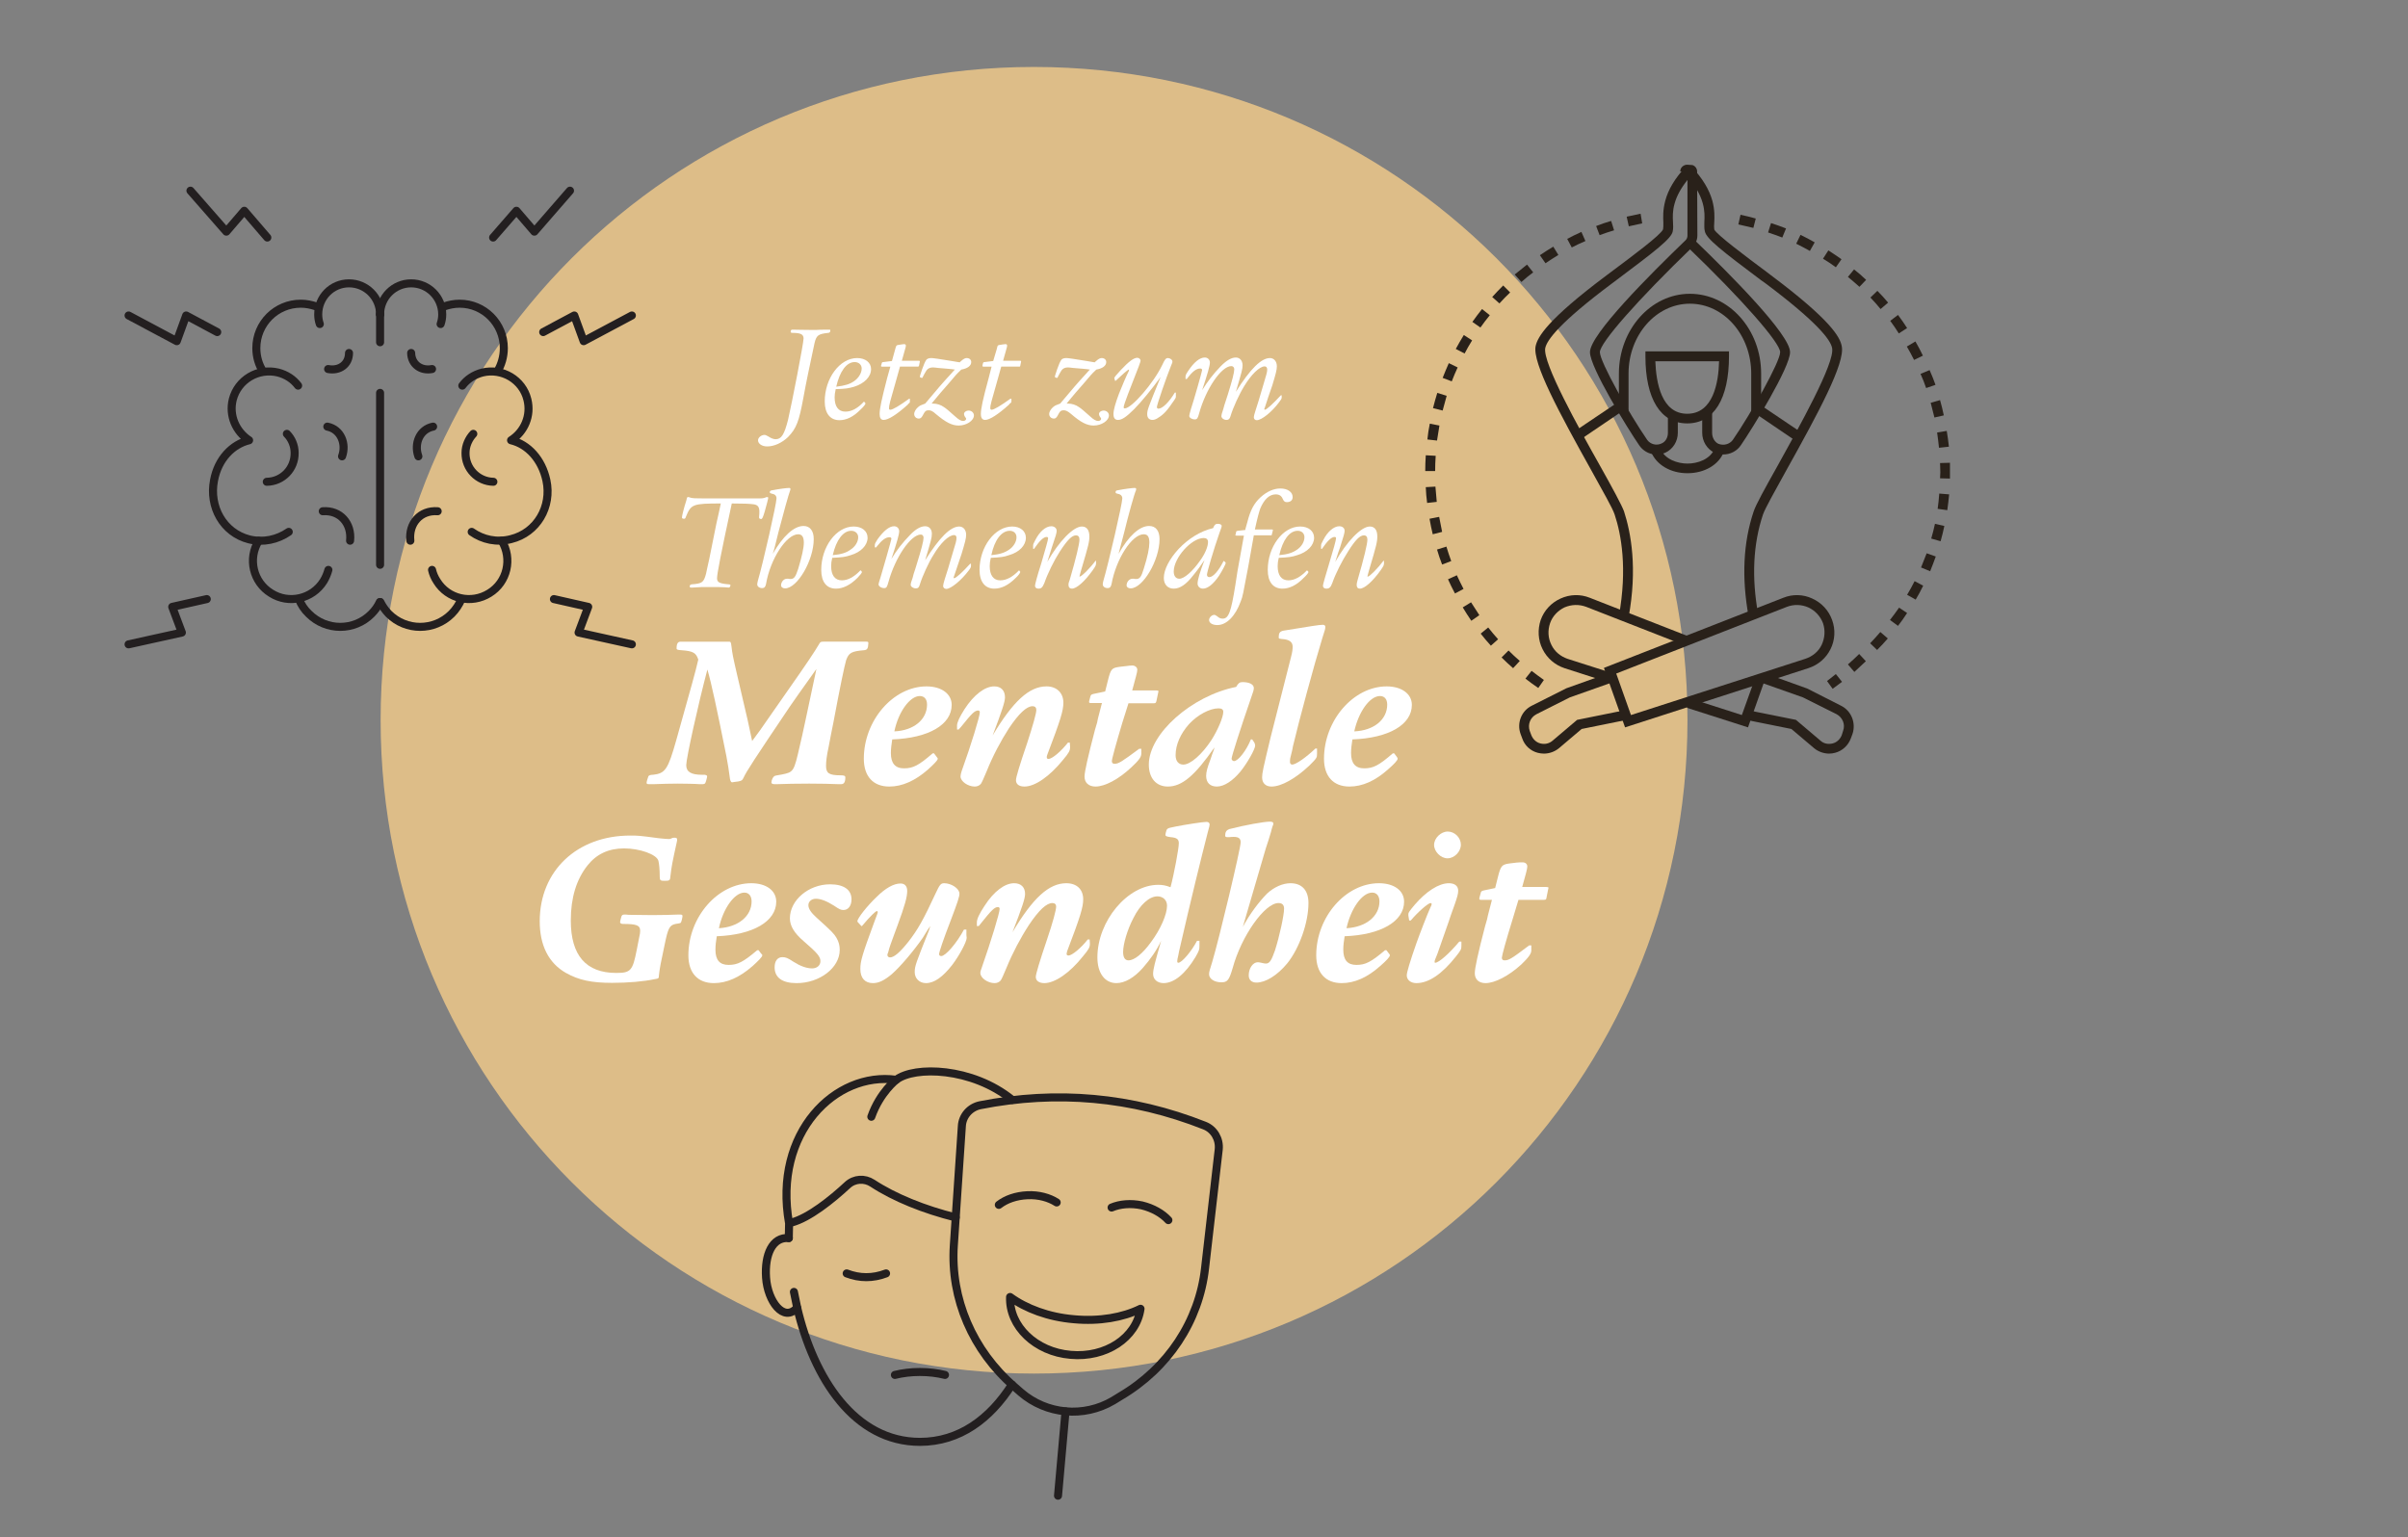 <svg version="1.2" xmlns="http://www.w3.org/2000/svg" viewBox="0 0 899 574" width="899" height="574">
	<rect x="0" y="0" width="899" height="574" fill="#808080" stroke="none"/>
	<title>lp-mentale-gesundheit-stoerer-themenhafen-svg</title>
	<style>
		.s0 { fill: #ddbd88 } 
		.s1 { fill: #ffffff } 
		.s2 { fill: none;stroke: #231f20;stroke-linecap: round;stroke-linejoin: round;stroke-width: 3 } 
		.s3 { fill: #29211a } 
	</style>
	<path id="Layer" class="s0" d="m386.1 512.9c-135 0-244-109.1-244-244 0-134.9 109-243.9 243.9-243.9 135 0 244 109 244 243.9 0 134.9-109 244-244 244z"/>
	<g id="Layer">
		<path id="Layer" class="s1" d="m296.3 123.1c0.9 0 3.7 0.1 6.8 0.1h1.7c0.8-0.1 4.5-0.1 4.6-0.1 0.5 0 0.6 0 0.6 0.2 0 0.7-0.3 1-0.8 1-3.7 0.4-4.4 0.9-5.1 3.8-2.1 9.9-3 14-4.2 20.6-1.6 8.7-2.6 11.3-5.7 14.5-2.3 2.2-5.2 3.5-7.8 3.5-1.9 0-3.4-1-3.4-2.3 0-1 1.2-2 2.4-2 0.4 0 0.6 0.1 1.5 0.6q1.5 1 2.7 1c2.1 0 3.2-1.7 4.6-7.2 1.4-6 5.8-28.6 5.8-30.4 0-1.5-1-2.1-4-2.1-0.6 0-0.8-0.1-0.8-0.4 0-0.5 0.2-0.8 0.5-0.8 0 0 0.6 0 0.6 0z"/>
		<path id="Layer" fill-rule="evenodd" class="s1" d="m322.6 150l0.4 0.4c0 0.1 0.1 0.2 0.1 0.3 0 0.3-0.8 1.3-1.8 2.2-2.6 2.7-5.3 4-7.9 4-3.5 0-5.5-2.6-5.5-7 0-8.6 5.6-16.2 12.1-16.2 3.1 0 5.2 1.7 5.2 4.1 0 2.9-2.5 5.4-6.3 6.6-2.1 0.6-3.1 0.8-6.9 0.9-0.3 1.5-0.4 2.1-0.4 3.1 0 3.4 1.4 5.3 4 5.3 2.3 0 4.6-1.2 6.9-3.7 0 0 0.1 0 0.1 0zm-3.7-7.7c1.6-1.1 2.8-3 2.8-4.7 0-1.4-1.1-2.4-2.6-2.4-3.1 0-5.6 3.5-6.9 9.2 3.2-0.4 5-0.9 6.7-2.1z"/>
		<path id="Layer" class="s1" d="m339.7 148.9v0.9c0 0.4 0 0.4-0.2 0.7q-0.4 0.2-0.6 0.6c-4 3.6-7.2 5.7-9 5.7q-1.5 0-1.5-2.2c0-2 0.7-5.3 2.8-13.4l1.2-4.3h-3.2c-0.2 0-0.3-0.1-0.3-0.3 0 0 0-0.1 0.1-0.2l0.2-0.8q0.1-0.4 0.6-0.4l3.2-0.4 1.3-4.7c0.3-1.1 0.4-1.2 1.1-1.3 0.7-0.1 1.7-0.3 2.1-0.3 0.5 0 0.7 0.2 0.7 0.6q0 0.1-0.1 0.6l-1.4 5h6.3c0.4 0 0.4 0.1 0.4 0.2v0.2l-0.3 1.5c-0.1 0.2-0.3 0.4-0.5 0.3h-6.6l-1.2 4.3c-2.6 9.1-2.9 10.1-2.9 11.3q0 0.5 0.5 0.5c0.9 0 3.4-1.5 7-4.1 0 0 0.3 0 0.3 0z"/>
		<path id="Layer" class="s1" d="m348.3 150.7c1.5 0 3 0.5 4.1 1.3q1 0.6 4.2 3.5c1.3 1.2 2.2 1.7 3 1.7 0.6 0 1.1-0.4 1.1-0.8 0-0.2-0.1-0.4-0.4-0.7-0.3-0.5-0.4-0.8-0.4-1.1 0-0.7 0.8-1.3 1.7-1.3 1.1 0 2 0.8 2 1.8 0 2-2.8 3.8-5.7 3.8-2.5 0-4.8-1.2-8.5-4.3-1.2-1.1-1.9-1.4-2.7-1.4-1 0-1.4 0.3-2.3 2.1-0.4 0.7-0.8 1-1.4 1-0.9 0-1.7-0.7-1.7-1.7 0-0.9 0.7-2 1.6-2.7 0.6-0.5 0.9-0.6 2.5-1.2 4.6-5.5 6.4-7.6 9.9-11.4 0.4-0.5 0.8-0.9 1.2-1.3-0.9-0.1-1.2-0.2-2.6-0.3q-1.8-0.2-3.6-0.3c-0.8-0.1-1.6-0.2-2-0.2q-1.6 0-2.4 1.1c-0.4 0.7-1.1 1.8-1.3 2.3q-0.1 0.5-0.4 0.5c-0.4 0-0.8-0.3-0.8-0.4 0-0.2 0.2-0.8 0.9-2.9 0.8-2.2 1-2.5 1.2-2.9 0.4-0.9 1.1-1.2 2.2-1.2q1 0 7.6 1.1c2 0.3 2.1 0.4 3 0.5l0.3-0.3c1.1-1 1.7-1.3 2.3-1.3 1 0 1.7 0.6 1.7 1.5 0 1.4-1.4 2.4-3.7 2.8-1.1 1.1-1.4 1.3-2 2-1.8 2.1-3.8 4.5-5.7 6.6-1.3 1.6-1.9 2.2-3.4 4.1 0 0 0.5 0 0.5 0z"/>
		<path id="Layer" class="s1" d="m377.6 148.9v0.9c0 0.4 0 0.4-0.3 0.7q-0.4 0.2-0.6 0.6c-4 3.6-7.2 5.7-8.9 5.7q-1.6 0-1.6-2.2c0-2 0.7-5.3 2.9-13.4l1.1-4.3h-3.2c-0.1 0-0.2-0.1-0.2-0.3 0 0 0-0.1 0-0.2l0.2-0.8q0.1-0.4 0.6-0.4l3.2-0.4 1.4-4.7c0.2-1.1 0.3-1.2 1-1.3 0.7-0.1 1.7-0.3 2.2-0.3 0.4 0 0.6 0.2 0.6 0.6q0 0.1-0.1 0.6l-1.4 5h6.3c0.4 0 0.4 0.1 0.4 0.2v0.2l-0.3 1.5c0 0.2-0.3 0.4-0.5 0.3h-6.6l-1.2 4.3c-2.6 9.1-2.9 10.1-2.9 11.3q0.1 0.5 0.5 0.5c0.9 0 3.4-1.5 7-4.1 0 0 0.4 0 0.4 0z"/>
		<path id="Layer" class="s1" d="m398.8 150.7c1.4 0 2.9 0.5 4 1.3q1 0.6 4.2 3.5c1.3 1.2 2.2 1.7 3 1.7 0.6 0 1.1-0.4 1.1-0.8 0-0.2-0.1-0.4-0.4-0.7-0.3-0.5-0.4-0.8-0.4-1.1 0-0.7 0.8-1.3 1.7-1.3 1.1 0 2 0.8 2 1.8 0 2-2.8 3.8-5.7 3.8-2.5 0-4.8-1.2-8.4-4.3-1.3-1.1-2-1.4-2.8-1.4-1 0-1.4 0.3-2.3 2.1-0.4 0.7-0.8 1-1.3 1-1 0-1.8-0.7-1.8-1.7 0-0.9 0.7-2 1.6-2.7 0.6-0.5 0.9-0.6 2.5-1.2 4.6-5.5 6.4-7.6 9.9-11.4 0.4-0.5 0.8-0.9 1.2-1.3-0.9-0.1-1.2-0.2-2.6-0.3q-1.8-0.2-3.6-0.3c-0.8-0.1-1.6-0.2-2-0.2q-1.6 0-2.4 1.1c-0.4 0.7-1.1 1.8-1.3 2.3q-0.1 0.5-0.4 0.5c-0.4 0-0.8-0.3-0.8-0.4 0-0.2 0.2-0.8 0.9-2.9 0.8-2.2 1-2.5 1.2-2.9 0.4-0.9 1.1-1.2 2.2-1.2q1 0 7.6 1.1c2 0.3 2.1 0.4 3 0.5l0.3-0.3c1.1-1 1.7-1.3 2.3-1.3 1 0 1.7 0.6 1.7 1.5 0 1.4-1.4 2.4-3.7 2.8-1.1 1.1-1.4 1.3-2 2-1.8 2.1-3.8 4.5-5.7 6.6-1.3 1.6-1.9 2.2-3.4 4.1 0 0 0.5 0 0.5 0z"/>
		<path id="Layer" class="s1" d="m439 146.6v1.3c0 0.5 0 0.6-0.6 1.5-2.7 4-3.9 5.3-6 6.6-0.7 0.5-1.5 0.8-2.1 0.8-1.3 0-2-0.8-2-2.1 0-1.6 0.2-2.1 5-13.9-3.3 4.5-7.2 9.3-9.9 12-2.8 2.8-4.5 4-6 4q-1.7 0-1.7-2.2c0-1.5 0.7-4 2.1-7.7 0.8-2.1 2.9-7 3.6-8.3 0.1-0.3 0.1-0.4 0.1-0.5 0 0 0-0.1-0.1-0.1-0.3 0-2.7 2.1-4.9 4.2h-0.2l-0.2-0.7q-0.1-0.3-0.1-0.3c0-0.3 0.8-1.3 2.4-3 3.1-3.3 4.9-4.6 6.2-4.6 0.6 0 1.2 0.5 1.2 1 0 0.6-0.2 1.1-4.7 12.6-1 2.6-1.6 4.4-1.6 4.9 0 0.2 0.1 0.4 0.4 0.4 2.6 0 10.8-9.5 14-16.2 1-2.2 1.4-2.6 2.1-2.6 0.8 0 1.7 0.6 1.7 1.3 0 0.3 0 0.4-0.6 1.8-1.6 3.9-5.2 14.4-5.2 15.2 0 0.4 0.3 0.6 0.6 0.6 1.5 0 4-2.5 6.1-6 0 0 0.4 0 0.4 0z"/>
		<path id="Layer" class="s1" d="m442.6 141.5v-0.8c0-0.6 0.2-1 1-2.2 2.2-3.3 4.3-5 6.2-5 1.1 0 1.9 0.8 1.9 1.9 0 1.1-0.8 4-2.9 10.3 2-3.2 4-5.9 7-9 2.1-2.1 3.9-3.2 5.6-3.2 1.5 0 2.5 1.2 2.5 2.9 0 1.4-0.3 2.4-2.5 9.9 5.4-8.6 9.5-12.6 12.7-12.6 1.5 0 2.6 1.2 2.6 3.1 0 1.3-0.4 2.8-1.7 7.1-0.5 1.3-2.6 7.6-2.8 8.3-0.1 0.3-0.2 0.4-0.2 0.5 0 0.1 0.1 0.3 0.2 0.3 0.7 0 3.3-2.5 6-5.4h0.3v0.9q0 0.5-0.9 1.6c-2.7 3.7-6.6 6.8-8.4 6.8-0.6 0-1.1-0.4-1.1-1.1 0-0.4 0.2-1.2 0.6-2.4q1.1-3.3 2.8-9.2c1.3-4.3 1.6-5.3 1.6-6.2q0-1.1-0.9-1.2c-2 0-5.1 3.1-7.7 7.4-1.8 2.9-4.2 8.1-5.1 11.2-0.3 1-0.7 1.4-1.5 1.4-1 0-1.9-0.7-1.9-1.4 0-0.3 0.1-0.7 0.2-1.1 0.3-1 0.7-2 0.9-3 0.4-1.3 0.9-2.7 1.3-4 1.6-5.1 2.4-8.2 2.4-9.4 0-0.7-0.4-1.2-1.1-1.2-3.7 0-9.5 8.5-12 17.6-0.5 1.9-0.8 2.3-1.6 2.3-1.1 0-2.1-0.6-2.1-1.3q0-0.4 0.6-2.5c1-2.9 4.2-14.2 4.2-14.6 0-0.4-0.3-0.6-0.7-0.6-1.4 0-2.8 1-4.7 3.5l-0.3 0.4c0 0-0.5 0-0.5 0z"/>
		<path id="Layer" class="s1" d="m283.4 192.9c0.1-0.7 0.1-1.4 0.1-1.9 0-1.7-0.6-2.5-2.2-2.7-1.5-0.2-3.6-0.3-8.1-0.3-4.1 19-5.5 26.3-5.5 27.9 0 1.5 0.8 2 4.4 2.3 0.4 0 0.6 0.1 0.6 0.3 0 0.5-0.3 0.9-0.6 0.9h-0.1c-1.3-0.2-5.2-0.2-8.1-0.2-1.5 0-2.3 0-5.4 0.2h-0.5q-0.5 0-0.5-0.4c0-0.5 0.2-0.7 0.7-0.8 4-0.3 4.5-0.7 5.4-4 0.2-0.9 0.5-2.5 1.2-5.5 0.9-4.6 1.8-8.8 2.7-13.4 0.7-2.9 0.9-4.1 1.6-7.3-10.5 0-11.1 0.3-13 4.9-0.2 0.7-0.4 0.8-0.7 0.8-0.5 0-0.8-0.1-0.8-0.5 0-0.6 0.8-3.8 1.6-6.2l0.2-0.8c0.1-0.5 0.2-0.6 0.6-0.6q0.2 0 0.4 0.1c0.9 0.4 1.7 0.4 7.2 0.4h18.5c1.6 0 1.8 0 2.9-0.4 0.1-0.1 0.2-0.1 0.4-0.1 0.3 0 0.4 0.1 0.4 0.3 0 0.4-0.6 2.6-1.3 5.1-0.7 2.4-1 2.8-1.3 2.8-0.5 0-0.8-0.2-0.8-0.5 0 0 0-0.4 0-0.4z"/>
		<path id="Layer" class="s1" d="m288.7 183c2-0.4 5-0.8 5.9-0.8q0.5 0 0.5 0.4c0 0.1 0 0.3-0.1 0.5-0.5 1.2-2.8 9.5-4.4 15.7-1.3 5.2-1.4 5.9-2.1 8 3.8-6.6 7.9-10.4 11.5-10.4 2.4 0 3.8 1.8 3.8 4.9 0 7.9-6.1 18.4-10.7 18.4-0.9 0-1.5-0.5-1.5-1.1 0-1.3 1-2.5 2.2-2.5h0.5c0.4 0.1 0.7 0.1 0.8 0.1 1.4 0 1.9-0.8 2.9-3.8 1.4-4.7 2.1-7.8 2.1-9.8 0-2.1-0.7-3.1-2.1-3.1-4.4 0-10.4 9.2-12 18.5-0.2 1.1-0.6 1.6-1.5 1.6-1 0-1.8-0.6-1.8-1.4 0-0.3 0.1-0.7 0.2-1.2 2-6.8 7-28.9 7-30.9 0-1-0.6-1.6-1.9-1.8-0.4-0.1-0.6-0.2-0.6-0.5 0-0.4 0.2-0.6 0.7-0.7 0 0 0.6-0.1 0.6-0.1z"/>
		<path id="Layer" fill-rule="evenodd" class="s1" d="m321.4 213l0.3 0.4c0 0 0.1 0.2 0.1 0.2 0 0.3-0.8 1.3-1.7 2.2-2.7 2.7-5.4 4-8 4-3.5 0-5.5-2.5-5.5-7 0-8.6 5.6-16.2 12.1-16.2 3.1 0 5.2 1.7 5.2 4.2 0 2.8-2.5 5.4-6.3 6.5-2.1 0.7-3.1 0.8-6.9 1-0.3 1.4-0.4 2-0.4 3.1 0 3.4 1.4 5.3 4 5.3 2.3 0 4.6-1.3 6.9-3.7 0 0 0.2 0 0.2 0zm-3.8-7.8c1.7-1.1 2.8-2.9 2.8-4.6 0-1.4-1.1-2.4-2.6-2.4-3 0-5.6 3.4-6.9 9.1 3.2-0.3 5.1-0.9 6.7-2.1z"/>
		<path id="Layer" class="s1" d="m326.6 204.4v-0.8c0-0.6 0.2-0.9 1-2.2 2.3-3.2 4.4-4.9 6.2-4.9 1.1 0 1.9 0.8 1.9 1.9 0 1.1-0.8 4-2.9 10.3 2-3.3 4-5.9 7-9 2.1-2.2 4-3.2 5.6-3.2 1.5 0 2.5 1.1 2.5 2.8 0 1.5-0.3 2.5-2.5 9.9 5.4-8.6 9.5-12.6 12.7-12.6 1.5 0 2.6 1.2 2.6 3.1 0 1.3-0.4 2.8-1.7 7.1-0.5 1.4-2.6 7.6-2.8 8.3-0.1 0.3-0.2 0.5-0.2 0.6 0 0.1 0.1 0.2 0.2 0.2 0.7 0 3.3-2.4 6-5.4h0.3v0.9q0 0.6-0.9 1.7c-2.7 3.6-6.6 6.8-8.3 6.8-0.7 0-1.2-0.5-1.2-1.1 0-0.4 0.2-1.2 0.6-2.5q1.1-3.3 2.8-9.2c1.3-4.2 1.6-5.3 1.6-6.2q0-1.1-0.9-1.1c-2 0-5.1 3-7.7 7.4-1.8 2.8-4.2 8.1-5.1 11.1-0.3 1.1-0.7 1.4-1.5 1.4-1 0-1.9-0.7-1.9-1.3 0-0.4 0.1-0.7 0.2-1.1 0.4-1.1 0.7-2 0.9-3 0.5-1.4 0.9-2.8 1.3-4.1 1.6-5.1 2.4-8.2 2.4-9.4 0-0.7-0.4-1.2-1-1.2-3.8 0-9.6 8.6-12.1 17.7-0.5 1.8-0.7 2.3-1.6 2.3-1.1 0-2.1-0.7-2.1-1.4q0-0.4 0.7-2.5c0.9-2.9 4.1-14.2 4.1-14.5 0-0.4-0.3-0.6-0.7-0.6-1.4 0-2.8 1-4.7 3.4l-0.3 0.4c0 0-0.5 0-0.5 0z"/>
		<path id="Layer" fill-rule="evenodd" class="s1" d="m380.5 213l0.3 0.4c0.1 0 0.1 0.2 0.1 0.2 0 0.3-0.7 1.3-1.7 2.2-2.7 2.7-5.3 4-8 4-3.4 0-5.5-2.5-5.5-7 0-8.6 5.7-16.2 12.2-16.2 3 0 5.1 1.7 5.1 4.2 0 2.8-2.4 5.4-6.3 6.5-2 0.7-3 0.8-6.8 1-0.3 1.4-0.4 2-0.4 3.1 0 3.4 1.4 5.3 3.9 5.3 2.4 0 4.7-1.3 7-3.7 0 0 0.1 0 0.1 0zm-3.7-7.8c1.6-1.1 2.7-2.9 2.7-4.6 0-1.4-1-2.4-2.5-2.4-3.1 0-5.7 3.4-6.9 9.1 3.1-0.3 5-0.9 6.7-2.1z"/>
		<path id="Layer" class="s1" d="m385.7 204.9v-1c0-0.7 0.1-0.9 0.8-2.2 1.6-3.2 3.9-5.2 6-5.2 1.1 0 2 0.7 2 1.7 0 0.8-0.4 2.1-1.8 6.2-0.5 1.6-0.6 1.9-1.7 5.4 4.3-7.6 9.7-13.2 12.9-13.2 1.8 0 2.8 1.3 2.8 3.7 0 2-0.3 3.3-3.1 12.7-0.3 1.1-0.6 2.1-0.6 2.2 0 0.1 0.1 0.1 0.1 0.1 0.7 0 3.9-3.2 5.9-5.9h0.2v0.8c0 0.8-0.1 1.1-1.3 2.8-3 4.2-6 6.8-7.7 6.8-0.8 0-1.3-0.5-1.3-1.4 0-0.5 0.1-1 0.5-2 2.3-7.9 3.6-13.3 3.6-14.9 0-1-0.4-1.6-1.3-1.6-1.5 0-3.2 1.7-6 6-2.2 3.4-4.6 8.3-5.8 11.8-0.7 1.6-1.1 2.1-2.2 2.1-0.8 0-1.3-0.4-1.3-1.1 0-0.4 0.8-3.6 2.3-8.2 1.5-5.2 2.6-8.9 2.6-9.5 0-0.3-0.2-0.5-0.5-0.5-1.2 0-2.6 1.3-4.8 4.5 0 0-0.3-0.1-0.3-0.1z"/>
		<path id="Layer" class="s1" d="m417.7 183c2-0.4 5-0.8 5.9-0.8q0.5 0 0.6 0.4c0 0.1-0.1 0.3-0.1 0.5-0.6 1.2-2.9 9.5-4.4 15.7-1.4 5.2-1.5 5.9-2.1 8 3.7-6.6 7.8-10.4 11.4-10.4 2.5 0 3.9 1.8 3.9 4.9 0 7.9-6.2 18.4-10.8 18.4-0.9 0-1.5-0.5-1.5-1.1 0-1.3 1-2.5 2.2-2.5h0.5c0.4 0.1 0.7 0.1 0.9 0.1 1.3 0 1.9-0.8 2.8-3.8 1.5-4.7 2.1-7.8 2.1-9.8 0-2.1-0.6-3.1-2.1-3.1-4.4 0-10.3 9.2-12 18.5-0.2 1.1-0.6 1.6-1.5 1.6-1 0-1.8-0.6-1.8-1.4 0-0.3 0.1-0.7 0.2-1.2 2-6.8 7.1-28.9 7.1-30.9 0-1-0.7-1.6-2-1.8-0.4-0.1-0.5-0.2-0.5-0.5 0-0.4 0.1-0.6 0.6-0.7 0 0 0.6-0.1 0.6-0.1z"/>
		<path id="Layer" fill-rule="evenodd" class="s1" d="m457 209.5l0.3 0.3c0.2 0.2 0.3 0.2 0.3 0.4 0 0.5-1.4 3.1-2.5 4.8-2.1 3.1-4.2 4.8-6 4.8-1.1 0-2-0.8-2-1.9 0-1.4 0.9-4.4 2.6-8.8-1.2 1.8-2.7 3.9-4.2 5.7-2.7 3.5-5 5-7.3 5-2.2 0-3.7-1.5-3.7-4 0-3.1 2.1-7.1 5.5-10.8 3.7-3.9 8.2-6.7 12.9-7.8 0.5-1.3 0.9-1.6 1.8-1.6 0.8 0 1.4 0.3 1.4 0.8 0 0.3-0.2 0.9-0.9 2.8-2 5.7-4.6 14.5-4.6 15.4 0 0.6 0.4 0.9 0.9 0.9 1.4 0 3.5-2.4 5.3-6zm-18.8 3.9c0 1.7 0.8 2.7 2.1 2.7 1.8 0 4.9-2.7 7.7-6.7 1.9-2.6 3-5.3 3-7 0-1-0.6-1.5-1.6-1.5-4.6 0-11.2 7.4-11.2 12.5z"/>
		<path id="Layer" class="s1" d="m474.8 197.7q0.5 0 0.4 0.2v0.2l-0.4 1.6c0 0.2-0.1 0.2-0.4 0.2h-6.3l-2.1 11.8c-2 10.5-2 10.9-2.8 12.9-2 5.5-5.3 8.8-8.7 8.8-1.9 0-3.1-0.8-3.1-1.9 0-0.9 1-1.9 1.9-1.9 0.3 0 0.5 0.1 1.1 0.5 0.8 0.7 1.3 0.9 2.1 0.9 2.2 0 3.1-2.5 4.7-12.5q0.4-2.6 0.8-5.2l2.4-13.3h-2.8q-0.4 0-0.4-0.2c0-0.1 0-0.1 0.1-0.2l0.2-1c0.1-0.3 0.1-0.3 0.6-0.4l2.8-0.3 0.1-0.5 0.7-2.5c1.1-4.3 2.4-6.9 4.9-9.2 2.4-2.2 5-3.3 7.4-3.3 2.7 0 4.6 1.3 4.6 3.2 0 1.2-0.8 1.9-2.2 1.9-0.7 0-1.1-0.3-1.5-1.2-0.5-1.2-1.3-1.7-2.7-1.7q-3.5 0.1-5.7 5.3c-0.5 1.5-1 3.2-2 7.8 0 0 6.3 0 6.3 0z"/>
		<path id="Layer" fill-rule="evenodd" class="s1" d="m488 213l0.4 0.4c0 0 0.1 0.2 0.1 0.2 0 0.3-0.8 1.3-1.8 2.2-2.6 2.7-5.3 4-7.9 4-3.5 0-5.5-2.5-5.5-7 0-8.6 5.6-16.2 12.1-16.2 3.1 0 5.2 1.7 5.2 4.2 0 2.8-2.5 5.4-6.3 6.5-2.1 0.7-3.1 0.8-6.9 1-0.3 1.4-0.4 2-0.4 3.1 0 3.4 1.4 5.3 4 5.3 2.3 0 4.6-1.3 6.9-3.7 0 0 0.1 0 0.1 0zm-3.7-7.8c1.6-1.1 2.7-2.9 2.7-4.6 0-1.4-1-2.4-2.5-2.4-3.1 0-5.6 3.4-6.9 9.1 3.2-0.3 5-0.9 6.7-2.1z"/>
		<path id="Layer" class="s1" d="m493.2 204.9v-1c0-0.7 0.1-0.9 0.8-2.2 1.6-3.2 4-5.2 6-5.2 1.2 0 2 0.7 2 1.7 0 0.8-0.4 2.1-1.7 6.2-0.6 1.6-0.7 1.9-1.8 5.4 4.3-7.6 9.7-13.2 12.9-13.2 1.8 0 2.8 1.3 2.8 3.7 0 2-0.3 3.3-3.1 12.7-0.3 1.1-0.6 2.1-0.6 2.2 0 0.1 0.1 0.1 0.2 0.1 0.6 0 3.8-3.2 5.8-5.9h0.2v0.8c0 0.8-0.1 1.1-1.3 2.8-3 4.2-6 6.8-7.7 6.8-0.8 0-1.2-0.5-1.2-1.4 0-0.5 0.1-1 0.4-2 2.3-7.9 3.6-13.3 3.6-14.9 0-1-0.4-1.6-1.3-1.6-1.5 0-3.2 1.7-5.9 6-2.2 3.4-4.7 8.3-5.9 11.8-0.6 1.6-1.1 2.1-2.2 2.1-0.8 0-1.3-0.4-1.3-1.1 0-0.4 0.9-3.6 2.3-8.2 1.6-5.2 2.6-8.9 2.6-9.5 0-0.3-0.2-0.5-0.5-0.5-1.2 0-2.6 1.3-4.8 4.5 0 0-0.3-0.1-0.3-0.1z"/>
		<path id="Layer" class="s1" d="m279 268.3c0.3 1.6 1 4.4 1.8 8.4 1.9-2.5 3.5-4.7 7.2-10.1 2-2.9 4-5.7 6-8.6 7.1-10.1 10.3-14.9 11.8-17.5 0.4-0.8 0.7-0.9 1.6-0.9h8.6 7.5c0.5 0 0.7 0.1 0.7 0.5-0.1 2.1-0.4 2.6-1.7 2.7-4.7 0.4-5.6 1-6.6 3.7-0.7 2.5-2.1 9.1-4.8 23.5-0.6 2.8-1.1 5.6-1.7 8.7-0.8 3.7-1 5.6-1 7.3 0 2.7 1.1 3.5 5.4 3.5 1.4 0 1.8 0.2 1.8 0.8 0 1.7-0.5 2.5-1.5 2.5-0.2 0-0.8 0-1.4 0-1.7-0.1-6.8-0.2-10.6-0.2-3.5 0-10.3 0.1-11.7 0.2-0.6 0-1.1 0-1.3 0-0.6 0-1.1-0.2-1.1-0.6 0-0.9 0.6-2.1 1.1-2.4q0.2-0.2 2.8-0.6c4.4-0.9 4.5-1 6.7-10.7 0.9-3.6 2.9-13.2 6.2-28.7q-8 11.2-9.9 14c-13.6 20.2-16.2 24.2-17.3 26.6-0.5 1-0.6 1.1-2 1.4l-1.6 0.2c-0.2 0.1-0.6 0.1-0.7 0.1q-0.7 0-0.9-2.2c-0.4-2.8-0.5-3.8-1.2-7.5-3.5-17.5-5.6-27.3-7.1-32.4-3.5 13.2-7.9 33.2-7.9 35.7 0 2.5 1.8 3.6 5.9 3.6 1.4-0.1 1.9 0.2 1.9 0.6 0 0.4-0.5 2.2-0.7 2.5-0.2 0.3-0.5 0.4-0.8 0.4-0.3 0-0.9 0-1.5 0-0.6-0.1-5.9-0.2-7.9-0.2-2.3 0-6.7 0.1-8.8 0.2-0.8 0-1.7 0-2.1 0-0.5 0-0.8-0.1-0.8-0.5 0-0.5 0.5-2 0.7-2.5 0.3-0.3 0.7-0.5 1.7-0.5 4.6-0.5 5.6-2 8.7-13 5.8-20.7 7.1-25.2 8.2-30-0.8-2.5-1.9-3.2-6.2-3.5-1.5-0.1-1.9-0.2-1.9-0.7 0-1.8 0.5-2.5 1.5-2.5h1q2.5 0 8.9 0h1.6c1.2 0 4.6 0 5.5 0h1c0.7 0 0.8 0.1 1 1.8 0.3 2.6 0.5 3.7 2.1 10.6 0 0 3.8 16.3 3.8 16.3z"/>
		<path id="Layer" fill-rule="evenodd" class="s1" d="m348.7 281.3l0.9 1.2c0.3 0.4 0.5 0.6 0.5 0.8 0 0.6-1.4 2-3.6 4-4.9 4.3-9.7 6.4-14.5 6.4-6 0-9.5-3.8-9.5-10.4 0-14.3 11-27 23.4-27 5.6 0 9.4 2.8 9.4 6.9 0 7.4-8.6 12.4-22.2 12.9-0.3 2-0.5 3.5-0.5 5.1 0 3.8 1.6 5.7 4.9 5.7 3.4 0 5.5-1.1 10.7-5.6 0 0 0.5 0 0.5 0zm-2.6-18.2c0-2-1-3.2-2.7-3.2-3.7 0-8 5.9-9.5 13.2 7.2-0.3 12.2-4.4 12.2-10z"/>
		<path id="Layer" class="s1" d="m357.3 272.4v-1.5c0-1.1 0.9-3.1 2.8-6.1 3.5-5.4 7.6-8.5 11.1-8.5 2.6 0 4 1.6 4 4.1 0 1.6-1.1 5-4.6 14.2 7.6-12.7 13.6-18.3 20.1-18.3 3.8 0 6.3 2.4 6.3 6.1 0 2.9-1 6.3-6 19.4-0.2 0.5-0.2 0.7-0.2 1 0 0.3 0.2 0.6 0.6 0.6 1.4 0 4.7-2.8 7.3-6.1h0.7l0.1 1.5v0.2c0 1.3-0.4 2.1-2.6 4.7-5 6.2-10.5 10-14.4 10-2.1 0-3.2-0.9-3.2-2.4q0-1.6 4.2-13.9c2.1-6.5 3.4-11 3.4-12.3 0-0.9-0.5-1.4-1.4-1.4-2.2 0-5.1 2.7-8.8 8.2-3.1 4.8-6.1 10.5-8.3 16q-1.7 4.1-2.2 4.8-0.9 1-2.3 1c-2.5 0-5.3-1.9-5.3-3.8 0-0.5 0.2-1.2 0.4-1.9 3.6-10 6.8-20.5 6.8-22 0-0.4-0.2-0.7-0.6-0.7-1.3 0-2.4 1.1-6.4 6.1l-0.9 1c0 0-0.6 0-0.6 0z"/>
		<path id="Layer" class="s1" d="m426.1 279.6v1.8c0 1.3-1 2.6-3.8 5.2-4.7 4.4-9.8 7.1-13.3 7.1-2.5 0-4.1-1.4-4.1-3.7 0-1.9 1.3-7.5 3.9-17.5l0.8-2.7 0.3-1.5 1.5-5.8h-4c-0.6 0-0.8 0-0.8-0.4v-0.2l0.5-1.9c0.2-0.6 0.4-0.7 1.2-0.9l4.3-0.9 1-4c1.1-4.4 1.4-4.8 4.4-5.2l2.6-0.3c0.8-0.1 1.5-0.2 2.1-0.2 1.1 0 1.9 0.7 1.9 1.6q0 0.7-0.5 2.5l-1.4 5.2h8.8c0.7 0 1 0.1 1 0.3 0 0 0 0.3-0.1 0.5l-0.6 2.9c-0.2 0.9-0.3 1.1-1 1.1h-9.5l-2.3 7.3c-2.3 7.7-3.9 13.5-3.9 14.3q0 1 1 1c1.5 0 2.6-0.7 9.2-5.6 0 0 0.8 0 0.8 0z"/>
		<path id="Layer" fill-rule="evenodd" class="s1" d="m467.5 276.1l0.8 1.2c0.2 0.4 0.3 0.8 0.3 1.1 0 1.3-2.9 6.5-5.5 9.7-2.9 3.5-6.1 5.6-8.8 5.6-2.5 0-4-1.4-4-4 0-1.5 0.5-3.2 1.6-6.1 0.4-1.2 0.8-2.4 1.3-3.7l0.2-0.8c-7.3 10.5-12.1 14.6-17.4 14.6-4.4 0-7.1-3.2-7.1-8.2 0-11.5 16-25.7 32.6-29 0.8-1.4 1.3-1.8 2.4-1.8 2.6 0 4.2 0.9 4.2 2.2 0 0.7-0.2 1.4-1 3.6-4 11.6-7.3 21.9-7.3 22.8 0 0.4 0.4 0.9 0.9 0.9 1.6 0 4.7-4.1 6.3-8.1 0 0 0.5 0 0.5 0zm-23.6-5.7c-3.2 3.6-5 7.7-5 11.6 0 2.2 1.1 3.5 2.9 3.5 2.6 0 6.9-3.7 10.5-9.2 2.3-3.6 4.4-8.5 4.4-10.5 0-0.9-0.6-1.3-1.8-1.3-3.3 0-7.9 2.5-11 5.9z"/>
		<path id="Layer" class="s1" d="m491.7 279.5v2c0 1.4-0.1 1.6-2.8 4.3-5.2 4.9-10.5 7.9-14.2 7.9-2.2 0-3.5-1.3-3.5-3.4 0-1.6 0.3-3.1 3.2-15.1l7.6-29.9c0.5-1.9 0.6-2.9 0.6-3.8 0-1.6-1-2.5-3.1-2.8-2.1-0.2-2.1-0.2-2.1-0.8 0-1.5 0.4-2.1 1.7-2.4 10.5-1.7 13.4-2.2 14.8-2.2 0.6 0 0.9 0.3 0.9 0.8 0 0.6-0.1 1.1-1.1 4.1-3.2 10.4-8.8 31.2-11 40.5-0.2 1.4-0.6 2.7-0.9 4-0.2 0.7-0.2 1.4-0.2 1.9 0 0.5 0.4 0.9 0.8 0.9 1.4 0 5.1-2.6 8.7-6 0 0 0.6 0 0.6 0z"/>
		<path id="Layer" fill-rule="evenodd" class="s1" d="m520.5 281.3l0.9 1.2c0.3 0.4 0.4 0.6 0.4 0.8 0 0.6-1.3 2-3.6 4-4.8 4.3-9.6 6.4-14.4 6.4-6 0-9.5-3.8-9.5-10.4 0-14.3 11-27 23.4-27 5.6 0 9.4 2.8 9.4 6.9 0 7.4-8.6 12.4-22.2 12.9-0.3 2-0.5 3.5-0.5 5.1 0 3.8 1.6 5.7 4.9 5.7 3.4 0 5.5-1.1 10.7-5.6 0 0 0.5 0 0.5 0zm-2.6-18.2c0-2-1-3.2-2.7-3.2-3.8 0-8 5.9-9.6 13.2 7.3-0.3 12.3-4.4 12.3-10z"/>
		<path id="Layer" class="s1" d="m238.7 349.7c0.2-0.7 0.3-1.6 0.3-2.1 0-2.1-1.3-2.6-6.5-2.6-0.6 0-1-0.3-1-0.7q0-0.3 0.5-2.1c0.2-0.5 0.5-0.7 1.1-0.7 0.4 0 1 0 1.6 0.1l8.8 0.1c2.6 0 8.6-0.1 9.6-0.2h0.9q0.8 0 0.8 0.5c0 0.6-0.4 2.2-0.6 2.5q-0.2 0.3-2 0.5c-2.3 0.5-2.8 1.6-4.1 7.9-1.4 6.5-1.8 8.6-2.1 11.3 0 1.1-0.1 1.2-1.5 1.4-4.2 0.9-10 1.4-16 1.4-7.6 0-12.4-1-17.2-3.7-6.5-3.7-9.8-10.3-9.8-19.3 0-18.8 13.9-32 33.8-32 2.9 0 3.2 0 10.7 1 1.9 0.2 3.1 0.3 3.9 0.3q0.3 0 0.9-0.3c0.2-0.1 0.4-0.2 1-0.2 0.7 0 1 0.2 1 0.6 0 0.3 0 0.6-0.1 0.9-1.7 7.7-2 9.3-2.4 12.8-0.1 1.7-0.3 1.8-2.3 1.8-1.4 0-1.7-0.2-1.7-1.5 0-2.7-0.2-4.8-0.5-6-0.7-2.4-7-4.6-12.8-4.6-5.8 0-10.3 2.1-13.7 6.4-4.1 5.2-6.2 12-6.2 20.5 0 13.1 5.7 19.6 17 19.6 5.4 0 6.1-0.9 7.6-8.5 0 0 1-5.1 1-5.1z"/>
		<path id="Layer" fill-rule="evenodd" class="s1" d="m283.2 354.8l0.9 1.2c0.3 0.3 0.5 0.5 0.5 0.7 0 0.6-1.4 2-3.6 4-4.9 4.3-9.7 6.4-14.5 6.4-6 0-9.5-3.8-9.5-10.4 0-14.3 11-26.9 23.5-26.9 5.5 0 9.3 2.7 9.3 6.9 0 7.3-8.6 12.4-22.2 12.9-0.3 1.9-0.5 3.4-0.5 5 0 3.9 1.6 5.7 4.9 5.7 3.4 0 5.5-1.1 10.7-5.5 0 0 0.5 0 0.5 0zm-2.6-18.2c0-2-1-3.3-2.7-3.3-3.7 0-8 6-9.5 13.3 7.2-0.4 12.2-4.5 12.2-10z"/>
		<path id="Layer" class="s1" d="m317.9 335.8c0 2.4-1.2 4-3 4-1 0-1.6-0.3-3.5-1.6-2.7-1.7-4.9-2.6-6.8-2.6-1.7 0-2.8 1.1-2.8 2.4 0 1.3 1 2.8 3 4.6 5.9 5.3 6.6 6.1 7.5 7.6 0.9 1.6 1.2 2.9 1.2 4.5 0 6.7-7.5 12.4-16.1 12.4-5.4 0-8.2-2.1-8.2-5.9 0-2.4 1.1-3.8 2.9-3.8 1.2 0 2 0.3 4.1 1.7 2.5 1.6 4.9 2.5 7 2.5 1.8 0 3.1-1.1 3.1-2.7 0-1.7-1.2-3.1-6.3-7.5-3.5-3-5.1-5.7-5.1-8.5 0-6.8 7-12.7 15-12.7 5.1 0 8 2 8 5.6z"/>
		<path id="Layer" class="s1" d="m360.8 347.1v2.1l0.1 1c0 1.5-2.8 6.7-5.4 10.1-3.5 4.5-6.7 6.8-9.8 6.8-2.4 0-4.2-1.7-4.2-4.1 0-2.3 0.5-3.5 5.2-15.3 0.2-0.6 0.5-1.3 0.6-1.9-0.2 0.4-0.6 0.8-0.9 1.3l-1.9 3.1c-3.4 4.9-8.3 10.7-11.6 13.6-2.9 2.4-4.9 3.3-7 3.3-3 0-4.7-1.9-4.7-5.3 0-2.9 0.7-5.3 5.2-17.5 1-2.7 1.3-3.4 1.3-3.7 0-0.3-0.2-0.4-0.3-0.4-0.5 0-2.5 1.9-5.6 5.6h-0.2l-1.1-1.2c-0.3-0.3-0.4-0.4-0.4-0.6 0-1.1 3.7-5.8 7.2-9.1 3.3-3.3 6.4-5 8.9-5 1.6 0 2.5 1 2.5 2.8 0 2.2-0.9 5.5-3.6 12.8-0.9 2.6-1.9 5-2.7 7.4-0.3 0.9-0.6 1.8-0.8 2.7q-0.3 0.6-0.3 1c0 0.5 0.4 0.9 1 0.9 1.5 0 3.7-1.9 6.8-5.8 3.6-4.6 5.7-8.4 10.2-18.1 1.5-3.2 1.9-3.8 3.2-3.8 2.7 0 5.7 2 5.7 3.9 0 1.1-0.6 3-3.3 10.1-2.7 7-4.3 11.7-4.3 12.5 0 0.4 0.3 0.7 0.8 0.7 1.6 0 5.7-4.7 8.5-9.9 0 0 0.9 0 0.9 0z"/>
		<path id="Layer" class="s1" d="m364.7 345.8v-1.4c0-1.2 0.9-3.2 2.9-6.2 3.4-5.3 7.5-8.4 11-8.4 2.6 0 4.1 1.5 4.1 4 0 1.7-1.1 5-4.7 14.3 7.6-12.8 13.6-18.3 20.1-18.3 3.9 0 6.3 2.3 6.3 6 0 2.9-1 6.3-6 19.4-0.1 0.5-0.2 0.8-0.2 1 0 0.3 0.2 0.6 0.7 0.6 1.3 0 4.7-2.8 7.2-6h0.7l0.1 1.5v0.1c0 1.3-0.4 2.1-2.6 4.7-4.9 6.2-10.5 10-14.4 10-2 0-3.2-0.9-3.2-2.3q0-1.6 4.2-14c2.2-6.5 3.4-11 3.4-12.3 0-0.8-0.5-1.3-1.4-1.3-2.2 0-5 2.6-8.7 8.1-3.2 4.9-6.2 10.6-8.4 16q-1.7 4.1-2.2 4.8-0.9 1-2.3 1c-2.5 0-5.3-1.9-5.3-3.8 0-0.5 0.2-1.1 0.5-1.9 3.5-10 6.7-20.5 6.7-22 0-0.4-0.2-0.7-0.6-0.7-1.3 0-2.4 1.1-6.4 6.1l-0.8 1c0 0-0.7 0-0.7 0z"/>
		<path id="Layer" fill-rule="evenodd" class="s1" d="m447.8 351.3v1.8c0 1.6-0.1 1.8-1.5 4.3-3.8 6.3-8 9.7-11.9 9.7-2.3 0-3.9-1.4-3.9-3.4 0-1.8 0.6-4 3-12.4-1.7 3.6-4 6.9-6.9 10.2-3.2 3.6-6.7 5.6-9.8 5.6-4.3 0-7.1-3.7-7.1-9.6 0-13.6 11.3-27.1 22.7-27.1 1.6 0 2.8 0.2 4.6 0.9 1.3-4.8 3.1-14.5 3.1-16.4 0-1.5-0.7-2.1-3-2.3-1.6-0.2-2-0.4-2-0.9 0-0.3 0.2-1.1 0.4-1.7 0.2-0.5 0.6-0.8 1.7-1l1.9-0.4c3.5-0.7 10-1.7 11.3-1.7 0.7 0 1.2 0.3 1.2 1 0 0.4-0.1 0.7-0.7 2.9-2.4 9.4-6.1 24.3-10.7 44.4-0.1 0.9-0.4 1.8-0.6 2.9 0 0.3-0.1 0.6-0.1 0.9 0 0.2 0.1 0.5 0.4 0.5 1.3 0 4.9-4.2 7-8.2 0 0 0.9 0 0.9 0zm-24.7-8.4c-2.2 4.2-3.8 9.6-3.8 12.6 0 2 0.7 3.1 2 3.1 2.2 0 5.3-2.5 8.4-6.8 3.6-4.8 6-10.4 6-13.6 0-2.1-1.5-3.5-3.6-3.5-3 0-6.5 3.1-9 8.2z"/>
		<path id="Layer" class="s1" d="m458.3 312.6c-0.6 0-0.9-0.2-0.9-0.5 0-1.5 0.5-2.1 1.5-2.5 5.8-1.5 13-2.8 15.2-2.8q1.3 0 1.3 0.7 0 0.5-0.3 1c-0.2 0.8-0.5 1.5-0.6 2.2-0.6 2-1.2 4-1.9 6-0.3 1.1-3.2 10.9-8.6 29.4 2.6-4.8 5.8-9.1 9-12.4 2.6-2.4 5.8-3.9 8.8-3.9 4.3 0 6.7 2.7 6.7 7.4 0 7.3-3.4 16.9-7.9 22.5-3.7 4.5-8.1 7.2-11.5 7.2-1.8 0-2.9-1-2.9-2.7 0-2.7 1.6-4.9 3.4-4.9 0.3 0 0.8 0.1 1.3 0.2 0.8 0.2 1.3 0.3 1.7 0.3 1.4 0 2.1-1.2 3.4-4.9 1.7-5.3 3.4-13.2 3.4-15.6 0-1.4-0.7-2.1-2.1-2.1-5.1 0-13.8 12.2-17.1 24.3-1.3 4.4-1.9 5.3-4.2 5.3-2.6 0-4.6-1.3-4.6-3 0-0.9 0.2-1.5 1.2-4.7 2.6-8.7 10.6-42.3 10.6-44.6 0-1.3-0.7-2-2.5-2-0.5 0-1.2 0-1.8 0.1 0 0-0.6 0-0.6 0z"/>
		<path id="Layer" fill-rule="evenodd" class="s1" d="m517.6 354.8l0.9 1.2c0.3 0.3 0.4 0.5 0.4 0.7 0 0.6-1.3 2-3.6 4-4.8 4.3-9.6 6.4-14.4 6.4-6 0-9.5-3.8-9.5-10.4 0-14.3 11-26.9 23.4-26.9 5.6 0 9.4 2.7 9.4 6.9 0 7.3-8.6 12.4-22.2 12.9-0.3 1.9-0.5 3.4-0.5 5 0 3.9 1.6 5.7 4.9 5.7 3.4 0 5.5-1.1 10.7-5.5 0 0 0.5 0 0.5 0zm-2.6-18.2c0-2-1-3.3-2.7-3.3-3.8 0-8 6-9.6 13.3 7.3-0.4 12.3-4.5 12.3-10z"/>
		<path id="Layer" class="s1" d="m545.6 351.6v1.5c0 1.3-0.1 1.6-2 4-5.2 6.6-10.2 10-14.8 10-2.1 0-3.6-1.2-3.6-2.9q0-1.7 3.6-12c1.2-3.4 4.3-11.4 5.2-13.3 0.4-0.9 0.5-1 0.5-1.3 0-0.2-0.2-0.4-0.4-0.4-0.9 0-4.7 3.3-7.4 6.5h-0.6l-0.3-1.8v-0.6c0-0.5 0.3-1 2.4-3.5 4.3-5 9-8 12.7-8 2.2 0 3.5 1 3.5 2.8 0 1.2-0.4 2.5-1.3 5.1l-1.5 4.2-0.7 2.1c-2.1 6-2.5 7.2-4.2 12-1.1 2.6-1.1 2.8-1.1 3.1 0 0.2 0 0.4 0.2 0.4 1.4 0 5.4-3.6 9-7.9 0 0 0.8 0 0.8 0zm-0.2-36.2c0 2.6-2.4 5.1-5 5.1-2.5 0-5-2.5-5-5 0-2.5 2.5-5 5.1-5 2.6 0 4.9 2.3 4.9 4.9z"/>
		<path id="Layer" class="s1" d="m571.7 353v1.9c0 1.2-1 2.6-3.7 5.2-4.7 4.3-9.9 7-13.4 7-2.5 0-4-1.4-4-3.7 0-1.9 1.2-7.4 3.8-17.4l0.8-2.8 0.3-1.4 1.5-5.8h-4c-0.6 0-0.7-0.1-0.7-0.4v-0.3l0.5-1.8c0.1-0.6 0.3-0.8 1.1-1l4.3-0.9 1-4c1.1-4.4 1.5-4.8 4.5-5.2l2.5-0.3c0.8-0.1 1.6-0.1 2.2-0.1 1.1 0 1.8 0.6 1.8 1.6q0 0.6-0.5 2.5l-1.4 5.1h8.9c0.7 0 0.9 0.1 0.9 0.3 0 0 0 0.3-0.1 0.5l-0.6 3c-0.1 0.8-0.2 1-1 1h-9.5l-2.2 7.3c-2.4 7.7-4 13.6-4 14.3q0 1 1 1c1.6 0 2.6-0.6 9.2-5.6 0 0 0.8 0 0.8 0z"/>
	</g>
	<g id="Layer">
		<g id="Layer">
			<path id="Layer" class="s2" d="m377.8 517c-8.1 12.7-19.5 21.4-34.4 21.4h0.1c-24.5 0-39.7-23.7-45.9-50.2q-0.6-2.9-1.2-5.8"/>
			<path id="Layer" class="s2" d="m294.5 462.3q0-0.4 0-0.7 0-2.4 0.1-4.8c-6.1-33.9 17.4-56.8 40-53.6 6.8-5.2 28.3-4.7 43.3 7.5"/>
			<path id="Layer" class="s2" d="m295.5 456.5c6.5-1.7 15.1-8.6 20.9-14 2.6-2.4 6.4-2.6 9.3-0.7 8.2 5.4 19.4 9.9 31.1 12.8"/>
			<path id="Layer" class="s2" d="m330.8 475.5q-7.4 2.8-14.7 0"/>
			<path id="Layer" class="s2" d="m334.6 403.2c0 0-6.1 4.7-9.3 13.8"/>
			<path id="Layer" class="s2" d="m297.6 488.3c-5 5.7-11-2.4-11.6-11.2-0.6-8.7 2.4-15.3 8.5-14.8"/>
			<path id="Layer" class="s2" d="m334.1 513.4c2.8-0.7 6-1.1 9.3-1.1 3.4 0 6.6 0.4 9.4 1.1"/>
		</g>
		<g id="Layer">
			<path id="Layer" class="s2" d="m455 429.2l-5.1 44.3c-2.2 19.8-13.8 37.4-31.7 47.9l-2.6 1.6c-11 6.5-24.9 5.2-34.5-3.1l-2.4-2.1c-15.6-13.5-23.9-32.9-22.6-52.7l3-44.6c0.2-3.8 3-7 6.8-7.8q43-8.5 83.8 7.6c3.6 1.4 5.7 5.1 5.3 8.9z"/>
			<path id="Layer" class="s2" d="m425.8 488.7c-1.5 10.8-13 18.4-26.1 17.2-13.1-1.1-23-10.7-22.6-21.6 5.9 4.3 14.3 7.5 23.8 8.3 9.6 0.9 18.4-0.7 24.9-3.9z"/>
			<path id="Layer" class="s2" d="m372.9 449.9c2.7-2.1 6.4-3.4 10.7-3.6 4.2-0.2 8.1 0.9 10.9 2.7"/>
			<path id="Layer" class="s2" d="m415 450.9c3.1-1.3 7.1-1.7 11.3-0.8 4.1 1 7.6 3 9.9 5.5"/>
			<path id="Layer" class="s2" d="m397.8 527l-2.8 31.5"/>
		</g>
	</g>
	<g id="Layer">
		<g id="Layer">
			<path id="Layer" class="s2" d="m141.9 146.7v64.2"/>
			<path id="Layer" class="s2" d="m98.2 138.7c-1.6-2.5-2.5-5.5-2.5-8.7 0-9.2 7.4-16.6 16.6-16.6 2 0 3.9 0.4 5.7 1"/>
			<path id="Layer" class="s2" d="m107.8 198.6c-4.2 2.9-9.5 4.1-14.8 2.8-9.7-2.5-15-12.2-13.1-22 1.5-8.1 6.9-13.5 13.1-15-4.9-3.2-7.6-9.2-6.1-15.2 1.9-7.4 9.4-11.9 16.9-10.1 3.1 0.8 5.7 2.5 7.5 4.9"/>
			<path id="Layer" class="s2" d="m119.4 121q-0.6-1.7-0.6-3.6c0-6.4 5.1-11.6 11.5-11.6 6.4 0 11.6 5.2 11.6 11.6"/>
			<path id="Layer" class="s2" d="m122.6 212.8q-0.6 2.2-1.8 4.2c-4.2 6.7-13 8.7-19.6 4.5-6.7-4.1-8.8-12.9-4.6-19.6"/>
			<path id="Layer" class="s2" d="m107.1 162c1.8 1.8 2.9 4.4 2.9 7.1 0.1 5.9-4.5 10.7-10.4 10.8"/>
			<path id="Layer" class="s2" d="m141.8 224.8q-1.1 2.4-3.1 4.4c-6.4 6.5-16.9 6.5-23.4 0-1.7-1.6-2.9-3.5-3.7-5.5"/>
			<path id="Layer" class="s2" d="m141.9 117.4v10.4"/>
			<path id="Layer" class="s2" d="m120.5 190.9c6.5-0.5 10.9 4.6 10.2 11"/>
			<path id="Layer" class="s2" d="m130.3 131.8c0 4.3-3.6 6.8-7.8 6"/>
			<path id="Layer" class="s2" d="m127.7 170.4c1.7-4.6-0.4-10.1-5.5-11.1"/>
			<path id="Layer" class="s2" d="m165.9 114.4c1.7-0.6 3.7-1 5.7-1 9.1 0 16.5 7.4 16.5 16.6 0 3.2-0.9 6.2-2.4 8.7"/>
			<path id="Layer" class="s2" d="m172.6 144c1.8-2.4 4.4-4.1 7.5-4.9 7.4-1.8 15 2.7 16.8 10.1 1.5 6-1.1 12-6.1 15.2 6.3 1.5 11.5 7.1 13.2 15 2.1 9.8-3.5 19.5-13.2 21.9-5.3 1.4-10.6 0.2-14.7-2.7"/>
			<path id="Layer" class="s2" d="m141.9 117.4c0-6.4 5.2-11.6 11.6-11.6 6.4 0 11.6 5.2 11.6 11.6q0 1.9-0.6 3.6"/>
			<path id="Layer" class="s2" d="m187.3 201.9c4.1 6.7 2.1 15.5-4.6 19.6-6.7 4.2-15.5 2.2-19.6-4.5q-1.3-2-1.8-4.2"/>
			<path id="Layer" class="s2" d="m184.2 179.9c-5.8-0.1-10.5-4.9-10.4-10.8 0-2.7 1.2-5.3 2.9-7.1"/>
			<path id="Layer" class="s2" d="m172.3 223.7c-0.9 2-2.1 3.9-3.7 5.5-6.5 6.5-17 6.5-23.5 0q-1.9-2-3.1-4.4"/>
			<path id="Layer" class="s2" d="m163.4 190.9c-6.5-0.5-10.9 4.6-10.2 11"/>
			<path id="Layer" class="s2" d="m153.5 131.8c0.1 4.3 3.7 6.8 7.8 6"/>
			<path id="Layer" class="s2" d="m156.2 170.4c-1.7-4.6 0.4-10.1 5.5-11.1"/>
		</g>
		<path id="Layer" class="s2" d="m212.8 71.2l-13.3 15.3-6.7-7.8-8.7 10"/>
		<path id="Layer" class="s2" d="m235.9 117.8l-18 9.6-3.5-9.6-11.6 6.2"/>
		<path id="Layer" class="s2" d="m235.9 240.6l-19.9-4.4 3.6-9.6-12.8-2.9"/>
		<path id="Layer" class="s2" d="m99.8 88.7l-8.6-10-6.7 7.8-13.4-15.3"/>
		<path id="Layer" class="s2" d="m81.1 124l-11.6-6.2-3.5 9.6-18-9.6"/>
		<path id="Layer" class="s2" d="m77.2 223.7l-12.9 2.9 3.6 9.6-19.9 4.4"/>
	</g>
	<g id="Layer">
		<path id="Layer" class="s3" d="m608 230.6l-3.6-0.6c3.2-17.7 0.9-30.4-1.6-37.9-0.7-2.2-4.4-8.7-8.6-16.3-12.1-21.7-22.1-40.2-20.9-46.5 0.7-3.4 4.2-9.8 26.5-26.5l1.6-1.2c7.9-5.9 18.7-13.9 19.5-16 0.1-0.5 0.1-1.5 0.1-2.5-0.1-2-0.2-4.7 0.7-8.1 1.1-4.2 3.6-8.4 7.6-12.7 0.7-0.7 1.8-0.9 2.8-0.6 0.9 0.4 1.5 1.3 1.5 2.3l0.1 23.9c0 1.7-0.7 3.3-1.9 4.4-20.3 19.6-34.5 35.7-34.5 39.2 0 3.6 11 23.1 17.7 32.8 1.2 1.6 3.4 2.2 5.3 1.3 1.5-0.6 2.4-2.2 2.4-4v-6.6h3.7v6.6c0 3.2-1.8 6.1-4.6 7.4-3.5 1.6-7.6 0.5-9.8-2.7-4.4-6.4-18.4-29.1-18.4-34.8 0-6.6 22.4-29 35.7-41.8 0.5-0.5 0.7-1.1 0.7-1.8v-20.7c-2.4 3-4 5.9-4.8 8.8-0.8 2.8-0.7 5-0.6 6.9 0.1 1.3 0.1 2.4-0.1 3.5-0.5 2.7-6.5 7.3-20.9 18.1l-1.6 1.2c-19.7 14.7-24.5 21.3-25.1 24.3-1 5.5 12.4 29.6 20.5 44 4.7 8.4 8 14.5 8.9 16.9 2.6 8 5.1 21.3 1.7 39.7z"/>
		<path id="Layer" class="s3" d="m657.5 155h-3.7v-15.5c0-14.4-10.2-26.1-22.9-26.1-12.6 0-22.9 11.7-22.9 26.1v13.7h-3.6v-13.7c0-16.4 11.9-29.8 26.5-29.8 14.7 0 26.6 13.4 26.6 29.8 0 0 0 15.5 0 15.5z"/>
		<path id="Layer" fill-rule="evenodd" class="s3" d="m629.9 158.1c-9.9 0-15.6-9.1-15.6-25.1v-1.8h31.2v1.8c0 16-5.7 25.1-15.6 25.1zm-11.9-23.2c0.3 8 2.3 19.6 11.9 19.6 9.7 0 11.7-11.6 11.9-19.6z"/>
		<path id="Layer" class="s3" d="m652.6 271.6l-22.8-7.3 1.2-3.5 19.3 6.2 5.1-14.2 3.4 1.3-6.2 17.5z"/>
		<path id="Layer" class="s3" d="m601.2 255l-17.1-5.5c-3.6-1.2-6.5-3.7-8.2-7.1-1.7-3.4-1.9-7.3-0.7-10.9 1.3-3.6 3.9-6.4 7.4-8 3.5-1.6 7.4-1.7 10.9-0.3l37.1 14.5-1.3 3.4-37.1-14.5c-2.7-1-5.5-0.9-8.1 0.2-2.5 1.2-4.5 3.3-5.4 5.9-0.9 2.7-0.8 5.5 0.5 8.1 1.2 2.5 3.4 4.3 6 5.2l17.2 5.5z"/>
		<path id="Layer" class="s3" d="m682.9 281.4c-2 0-4-0.7-5.6-2l-8.5-7.2-16.9-3.4 0.7-3.6 17.9 3.6 9.2 7.8c1.2 1.1 2.9 1.4 4.5 1 1.6-0.4 2.8-1.6 3.4-3.1l0.5-1.6c0.9-2.4-0.2-5-2.4-6.2l-12.6-6.3-15-5.3 1.3-3.5 15.3 5.5 12.6 6.4c3.9 1.9 5.7 6.5 4.3 10.6l-0.6 1.6c-1 2.7-3.2 4.7-5.9 5.4q-1.1 0.3-2.2 0.3z"/>
		<path id="Layer" fill-rule="evenodd" class="s3" d="m606.7 271.6l-7.9-22.2 67-26.2c3.5-1.4 7.4-1.3 10.8 0.3 3.5 1.6 6.1 4.4 7.4 8 1.3 3.6 1.1 7.5-0.6 10.9-1.7 3.4-4.6 5.9-8.3 7.1 0 0-68.4 22.1-68.4 22.1zm-3.3-20.1l5.5 15.5 65.1-21c2.7-0.9 4.9-2.7 6.1-5.2 1.2-2.6 1.4-5.4 0.5-8.1-1-2.6-2.9-4.7-5.5-5.9-2.5-1.1-5.4-1.2-8-0.2 0 0-63.7 24.9-63.7 24.9z"/>
		<path id="Layer" class="s3" d="m576.4 281.4q-1.1 0-2.3-0.3c-2.7-0.7-4.9-2.7-5.8-5.4l-0.6-1.6c-1.5-4.1 0.3-8.7 4.2-10.6l12.9-6.5 16.5-5.9 1.2 3.5-16.4 5.8-12.5 6.3c-2.3 1.2-3.3 3.8-2.5 6.2l0.6 1.6c0.6 1.5 1.8 2.7 3.4 3.1 1.6 0.4 3.2 0.1 4.5-1l9.2-7.8 17.8-3.6 0.7 3.6-16.8 3.4-8.5 7.2c-1.6 1.3-3.6 2-5.6 2z"/>
		<path id="Layer" class="s3" d="m588.1 160.9l16.2-10.9 2 3.1-16.1 10.9z"/>
		<path id="Layer" class="s3" d="m652.8 230.1c-2.6-14.4-2-27.5 1.9-39.1 0.8-2.5 4.2-8.6 8.9-17 8-14.4 21.5-38.5 20.4-44-0.5-3-5.4-9.6-25-24.3l-1.7-1.2c-14.4-10.8-20.3-15.4-20.8-18.1-0.3-1.1-0.2-2.2-0.2-3.5 0.1-1.9 0.2-4.1-0.6-7-1-3.6-3.2-7.3-6.8-11.1 0.4 0.3 0.9 0.5 1.3 0.3 0.5-0.2 0.8-0.6 0.8-1.1h-3.7c0-1 0.6-1.9 1.6-2.3 0.9-0.4 2-0.2 2.7 0.6 4 4.3 6.5 8.4 7.7 12.7 0.9 3.4 0.8 6.1 0.7 8-0.1 1.1-0.1 2 0 2.7 0.9 1.9 11.7 10 19.5 15.8l1.7 1.3c22.3 16.7 25.8 23.1 26.4 26.5 1.3 6.3-8.7 24.8-20.8 46.5-4.2 7.6-7.9 14.2-8.6 16.3-3.7 11-4.3 23.6-1.8 37.3 0 0-3.6 0.7-3.6 0.7z"/>
		<path id="Layer" class="s3" d="m643.4 169.7c-1.1 0-2.3-0.2-3.4-0.7-2.7-1.3-4.5-4.2-4.5-7.4v-8h3.7v8c0 1.8 0.9 3.4 2.3 4.1 2 0.8 4.2 0.2 5.4-1.4 6.7-9.7 17.7-29.2 17.7-32.8 0-3.5-14.2-19.7-34.5-39.2l2.5-2.7c13.3 12.8 35.7 35.3 35.7 41.9 0 5.7-14 28.4-18.4 34.8-1.5 2.2-4 3.4-6.5 3.4z"/>
		<path id="Layer" class="s3" d="m655.5 154.5l2-3.1 14.1 9.5-2.1 3.1z"/>
		<path id="Layer" class="s3" d="m630 176.7c-6.3 0-11.6-3.1-13.6-8l3.4-1.3c1.7 4.2 6.6 5.7 10.2 5.7 3.7 0 8.5-1.5 10.2-5.7l3.4 1.3c-1.9 4.9-7.3 8-13.6 8z"/>
		<path id="Layer" class="s3" d="m684.2 257.2l-2.1-2.9q1.7-1.3 3.3-2.6l2.3 2.9q-1.7 1.3-3.5 2.6zm8.1-6.3l-2.4-2.8q2.2-1.9 4.2-3.9l2.5 2.7q-2.1 2-4.3 4zm8.5-8.2l-2.6-2.5q2-2.1 3.8-4.2l2.8 2.4q-1.9 2.2-4 4.3zm7.8-9l-3-2.2q1.8-2.3 3.4-4.6l3 2q-1.6 2.5-3.4 4.8zm6.6-9.8l-3.2-1.8q1.5-2.5 2.8-5.1l3.2 1.7q-1.3 2.7-2.8 5.2zm5.4-10.6l-3.4-1.4q1.1-2.7 2.1-5.3l3.4 1.2q-1 2.8-2.1 5.5zm3.9-11.2l-3.5-1q0.8-2.7 1.4-5.5l3.5 0.8q-0.6 2.9-1.4 5.7zm2.5-11.6l-3.6-0.5q0.4-2.8 0.6-5.7l3.7 0.3q-0.3 3-0.7 5.9zm1-11.8l-3.7-0.1q0.1-1.2 0.1-2.3 0-1.7-0.1-3.4l3.7-0.1q0 1.7 0 3.5 0 1.2 0 2.4zm-4.1-11.5q-0.3-2.9-0.7-5.7l3.6-0.6q0.5 3 0.8 5.9c0 0-3.7 0.4-3.7 0.4zm-1.7-11.3q-0.7-2.8-1.4-5.5l3.5-1q0.8 2.8 1.4 5.7zm-3.1-11q-0.9-2.7-2.1-5.3l3.4-1.4q1.2 2.7 2.2 5.5zm-4.5-10.5q-1.3-2.6-2.7-5l3.2-1.9q1.5 2.6 2.8 5.3c0 0-3.3 1.6-3.3 1.6zm-5.7-9.9q-1.5-2.4-3.2-4.7l2.9-2.2q1.8 2.4 3.4 4.9c0 0-3.1 2-3.1 2zm-6.8-9.1q-1.8-2.2-3.8-4.3l2.6-2.5q2.1 2.1 4 4.4zm-7.9-8.3q-2.1-1.9-4.3-3.7l2.3-2.8q2.3 1.8 4.5 3.9zm-8.8-7.3q-2.3-1.7-4.8-3.2l2-3.1q2.5 1.6 4.9 3.3c0 0-2.1 3-2.1 3zm-9.7-6.1q-2.5-1.4-5.1-2.7l1.6-3.3q2.7 1.3 5.3 2.8c0 0-1.8 3.2-1.8 3.2zm-10.3-5q-2.6-1-5.3-1.9l1.1-3.5q2.8 0.9 5.6 2c0 0-1.4 3.4-1.4 3.4zm-10.8-3.6q-2.8-0.7-5.6-1.3l0.8-3.6q2.9 0.6 5.7 1.4c0 0-0.9 3.5-0.9 3.5z"/>
		<path id="Layer" class="s3" d="m574.3 256.9q-2.5-1.7-4.8-3.5l2.3-2.9q2.2 1.7 4.6 3.4zm-9.4-7.4q-2.2-1.9-4.3-4l2.6-2.6q2 2 4.2 3.9c0 0-2.5 2.7-2.5 2.7zm-8.3-8.4q-2-2.2-3.8-4.5l2.8-2.3q1.8 2.3 3.7 4.4zm-7.3-9.3q-1.7-2.5-3.2-5l3.1-1.9q1.5 2.4 3.1 4.8zm-6.1-10.2q-1.4-2.6-2.6-5.3l3.3-1.5q1.2 2.6 2.5 5.1zm-4.8-10.8q-1.1-2.8-1.9-5.6l3.5-1.1q0.8 2.7 1.8 5.4c0 0-3.4 1.3-3.4 1.3zm-3.5-11.3q-0.7-2.9-1.2-5.8l3.6-0.7q0.5 2.8 1.1 5.6c0 0-3.5 0.9-3.5 0.9zm-2.1-11.7q-0.4-3-0.5-5.9l3.6-0.2q0.2 2.8 0.5 5.7c0 0-3.6 0.4-3.6 0.4zm3-11.9h-3.7q0-2.9 0.2-5.9l3.7 0.2q-0.2 2.9-0.2 5.7zm0.7-11.4l-3.6-0.4q0.3-3 0.9-5.9l3.6 0.7q-0.5 2.8-0.9 5.6zm2.1-11.2l-3.6-0.9q0.7-2.8 1.6-5.7l3.5 1.1q-0.8 2.8-1.5 5.5zm3.4-10.9l-3.4-1.3q1.1-2.8 2.3-5.5l3.3 1.6q-1.2 2.6-2.2 5.2zm4.8-10.4l-3.3-1.7q1.4-2.6 3-5.2l3.1 2q-1.5 2.4-2.8 4.9zm5.9-9.7l-3-2.1q1.7-2.4 3.6-4.8l2.9 2.3q-1.8 2.2-3.5 4.6zm7.1-9l-2.7-2.4q2-2.2 4.1-4.3l2.6 2.6q-2.1 2-4 4.1zm8.2-8l-2.5-2.8q2.3-1.9 4.6-3.7l2.3 2.9q-2.3 1.7-4.4 3.6zm9-7l-2.1-3q2.5-1.7 5-3.2l1.9 3.1q-2.5 1.5-4.8 3.1zm9.8-5.9l-1.7-3.2q2.6-1.4 5.3-2.6l1.5 3.4q-2.6 1.1-5.1 2.4zm10.4-4.6l-1.3-3.4q2.8-1.1 5.6-1.9l1.1 3.5q-2.7 0.8-5.4 1.8zm10.9-3.3l-0.8-3.6q2.6-0.6 5.2-1.1l0.6 3.6q-2.5 0.5-5 1.1z"/>
	</g>
</svg>